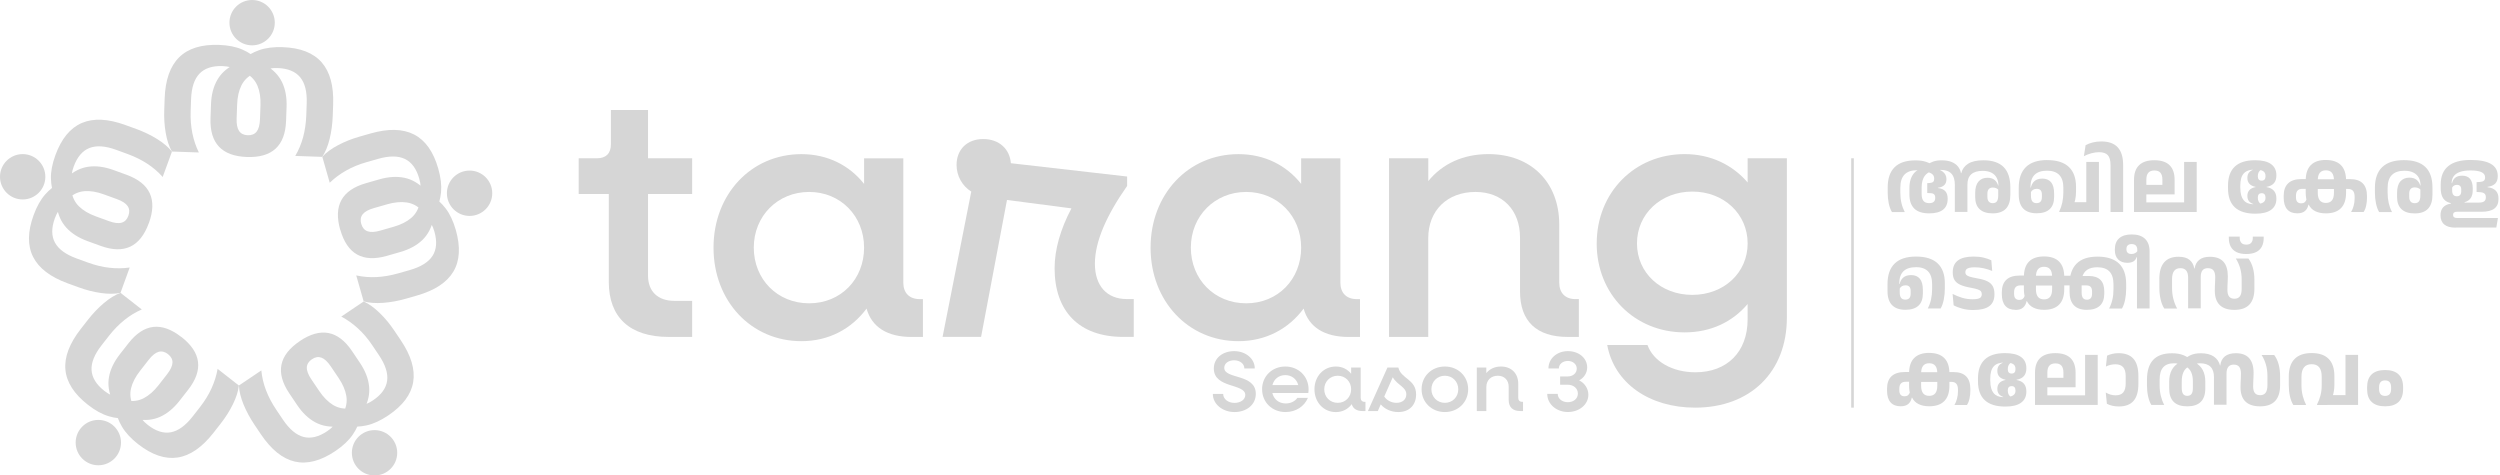 <svg width="326" height="62" viewBox="0 0 326 62" fill="none" xmlns="http://www.w3.org/2000/svg">
<g clip-path="url(#clip0_1_43063)">
<path d="M79.387 36.762V25.3H75.462V20.642H77.837C79.023 20.642 79.662 20.003 79.662 18.817V14.341H84.502V20.642H90.256V25.3H84.502V35.941C84.502 37.994 85.781 39.23 87.927 39.23H90.256V43.935H87.195C82.127 43.935 79.387 41.377 79.387 36.766V36.762Z" fill="#D6D6D6"/>
<path d="M93.043 32.29C93.043 25.35 97.929 20.1 104.505 20.1C107.93 20.1 110.759 21.561 112.677 23.982V20.65H117.792V36.859C117.792 38.184 118.567 39.006 119.939 39.006H120.35V43.939H118.889C115.692 43.939 113.685 42.66 112.999 40.242C111.034 42.889 108.066 44.489 104.505 44.489C97.929 44.489 93.043 39.238 93.043 32.298V32.29ZM112.677 32.29C112.677 28.179 109.616 25.029 105.509 25.029C101.401 25.029 98.293 28.179 98.293 32.29C98.293 36.402 101.355 39.552 105.509 39.552C109.663 39.552 112.677 36.402 112.677 32.29Z" fill="#D6D6D6"/>
<path d="M126.654 24.982C125.469 24.25 124.736 22.929 124.736 21.51C124.736 19.499 126.108 18.131 128.208 18.131C130.309 18.131 131.68 19.457 131.816 21.282L146.975 23.018V24.25C144.282 28.086 142.774 31.512 142.774 34.387C142.774 37.262 144.328 38.998 146.928 38.998H147.843V43.931H146.471C140.67 43.931 137.52 40.552 137.52 34.98C137.52 32.515 138.295 29.865 139.713 27.172L131.312 26.075L127.933 43.931H122.911L126.654 24.979V24.982Z" fill="#D6D6D6"/>
<path d="M150.036 32.29C150.036 25.35 154.923 20.1 161.498 20.1C164.924 20.1 167.753 21.561 169.671 23.982V20.65H174.786V36.859C174.786 38.184 175.561 39.006 176.933 39.006H177.343V43.939H175.882C172.686 43.939 170.678 42.66 169.992 40.242C168.028 42.889 165.06 44.489 161.498 44.489C154.923 44.489 150.036 39.238 150.036 32.298V32.29ZM169.671 32.29C169.671 28.179 166.61 25.029 162.502 25.029C158.395 25.029 155.287 28.179 155.287 32.29C155.287 36.402 158.348 39.552 162.502 39.552C166.656 39.552 169.671 36.402 169.671 32.29Z" fill="#D6D6D6"/>
<path d="M181.133 20.642H186.248V23.61C188.119 21.328 190.813 20.096 194.102 20.096C199.628 20.096 203.325 23.75 203.325 29.276V36.855C203.325 38.18 204.1 39.002 205.425 39.002H205.882V43.935H204.422C200.357 43.935 198.21 41.881 198.21 37.998V30.965C198.21 27.404 195.928 25.029 192.409 25.029C188.712 25.029 186.244 27.451 186.244 31.058V43.935H181.129V20.646L181.133 20.642Z" fill="#D6D6D6"/>
<path d="M208.212 31.74C208.212 25.118 213.145 20.096 219.674 20.096C223.099 20.096 225.928 21.51 227.893 23.793V20.642H233.008V41.42C233.008 48.499 228.257 53.157 221.042 53.157C215.059 53.157 210.494 49.96 209.58 44.985H214.83C215.605 47.132 218.074 48.546 221.084 48.546C225.196 48.546 227.889 45.899 227.889 41.652V39.645C225.924 41.974 223.096 43.342 219.67 43.342C213.141 43.342 208.208 38.366 208.208 31.744L208.212 31.74ZM227.893 31.74C227.893 27.904 224.789 24.982 220.678 24.982C216.566 24.982 213.462 27.904 213.462 31.74C213.462 35.576 216.566 38.452 220.678 38.452C224.789 38.452 227.893 35.576 227.893 31.74Z" fill="#D6D6D6"/>
<path d="M158.146 51.371H159.502C159.502 52.038 160.15 52.537 160.983 52.537C161.762 52.537 162.385 52.115 162.385 51.503C162.385 49.98 158.282 50.67 158.282 48.054C158.282 46.675 159.46 45.787 160.94 45.787C162.42 45.787 163.622 46.756 163.622 48.046H162.265C162.265 47.434 161.688 46.981 160.921 46.981C160.231 46.981 159.642 47.36 159.642 47.961C159.642 49.484 163.757 48.693 163.757 51.363C163.757 52.797 162.521 53.731 160.979 53.731C159.437 53.731 158.154 52.708 158.154 51.375L158.146 51.371Z" fill="#D6D6D6"/>
<path d="M164.575 50.763C164.575 49.073 165.877 47.794 167.601 47.794C169.326 47.794 170.639 49.073 170.639 50.774C170.639 50.898 170.628 51.108 170.604 51.243H165.912C166.102 52.065 166.768 52.611 167.659 52.611C168.314 52.611 168.884 52.32 169.171 51.886H170.55C170.093 52.987 168.981 53.731 167.636 53.731C165.877 53.731 164.579 52.452 164.579 50.763H164.575ZM165.92 50.216H169.291C169.101 49.437 168.434 48.914 167.601 48.914C166.768 48.914 166.121 49.426 165.923 50.216H165.92Z" fill="#D6D6D6"/>
<path d="M171.406 50.763C171.406 49.073 172.596 47.794 174.196 47.794C175.03 47.794 175.719 48.151 176.188 48.74V47.93H177.432V51.879C177.432 52.2 177.622 52.402 177.955 52.402H178.056V53.603H177.699C176.921 53.603 176.432 53.293 176.266 52.7C175.789 53.347 175.064 53.735 174.196 53.735C172.596 53.735 171.406 52.456 171.406 50.767V50.763ZM176.188 50.763C176.188 49.763 175.444 48.996 174.441 48.996C173.437 48.996 172.681 49.763 172.681 50.763C172.681 51.762 173.425 52.53 174.441 52.53C175.456 52.53 176.188 51.762 176.188 50.763Z" fill="#D6D6D6"/>
<path d="M180.048 52.731L179.668 53.599H178.378L180.924 47.926H182.346C182.691 49.418 184.659 49.43 184.659 51.441C184.659 52.809 183.78 53.731 182.334 53.731C181.389 53.731 180.567 53.343 180.044 52.731H180.048ZM181.617 49.193L180.505 51.708C180.827 52.197 181.439 52.53 182.106 52.53C182.861 52.53 183.384 52.096 183.384 51.418C183.384 50.461 182.183 50.205 181.617 49.193Z" fill="#D6D6D6"/>
<path d="M185.376 50.763C185.376 49.073 186.678 47.794 188.41 47.794C190.142 47.794 191.448 49.073 191.448 50.763C191.448 52.452 190.134 53.731 188.41 53.731C186.686 53.731 185.376 52.452 185.376 50.763ZM190.158 50.763C190.158 49.763 189.414 48.996 188.41 48.996C187.406 48.996 186.655 49.763 186.655 50.763C186.655 51.762 187.41 52.53 188.41 52.53C189.41 52.53 190.158 51.762 190.158 50.763Z" fill="#D6D6D6"/>
<path d="M192.572 47.926H193.816V48.651C194.273 48.097 194.928 47.794 195.73 47.794C197.075 47.794 197.978 48.686 197.978 50.03V51.875C197.978 52.196 198.168 52.398 198.489 52.398H198.602V53.599H198.245C197.257 53.599 196.734 53.099 196.734 52.154V50.441C196.734 49.573 196.176 48.996 195.319 48.996C194.42 48.996 193.82 49.585 193.82 50.464V53.599H192.576V47.926H192.572Z" fill="#D6D6D6"/>
<path d="M201.76 51.359H203.127C203.127 51.983 203.705 52.448 204.441 52.448C205.177 52.448 205.755 52.003 205.755 51.313C205.755 50.666 205.208 50.166 204.422 50.166H203.441V49.089H204.422C205.1 49.089 205.611 48.666 205.611 48.066C205.611 47.465 205.065 47.066 204.453 47.066C203.798 47.066 203.275 47.477 203.275 48.046H201.918C201.918 46.767 203.007 45.787 204.453 45.787C205.898 45.787 206.968 46.709 206.968 47.911C206.968 48.643 206.545 49.267 205.921 49.6C206.646 49.957 207.123 50.677 207.123 51.48C207.123 52.747 205.933 53.727 204.453 53.727C202.972 53.727 201.76 52.704 201.76 51.359Z" fill="#D6D6D6"/>
<path d="M241.738 20.638H241.397V53.157H241.738V20.638Z" fill="#D6D6D6"/>
<path d="M247.802 24.459V25.141C247.802 25.621 247.853 26.071 247.95 26.485C248.047 26.9 248.194 27.291 248.38 27.652H246.71C246.528 27.353 246.388 26.977 246.295 26.532C246.202 26.086 246.156 25.617 246.156 25.129V24.455C246.156 23.277 246.458 22.393 247.062 21.8C247.667 21.207 248.57 20.913 249.771 20.913C250.325 20.913 250.798 20.979 251.185 21.114C251.573 21.25 251.871 21.401 252.077 21.579L252.573 22.025C252.867 22.107 253.107 22.215 253.289 22.347C253.472 22.479 253.603 22.63 253.689 22.796C253.774 22.967 253.816 23.149 253.816 23.343V23.381C253.816 23.691 253.727 23.939 253.545 24.125C253.363 24.311 253.084 24.431 252.704 24.482V24.521C253.15 24.571 253.475 24.71 253.673 24.939C253.875 25.172 253.975 25.485 253.975 25.889V25.939C253.975 26.559 253.774 27.028 253.371 27.346C252.968 27.663 252.363 27.822 251.561 27.822C250.697 27.822 250.054 27.617 249.628 27.202C249.201 26.788 248.988 26.175 248.988 25.358V24.521C248.988 24.11 249.039 23.738 249.143 23.405C249.248 23.075 249.403 22.792 249.612 22.556C249.821 22.32 250.085 22.141 250.403 22.014L251.623 22.424C251.379 22.537 251.181 22.692 251.026 22.885C250.871 23.079 250.759 23.312 250.689 23.575C250.62 23.839 250.581 24.133 250.581 24.451V25.299C250.581 25.706 250.662 26.005 250.821 26.198C250.98 26.392 251.228 26.489 251.561 26.489C251.836 26.489 252.034 26.431 252.162 26.315C252.29 26.198 252.352 26.032 252.352 25.819V25.772C252.352 25.586 252.305 25.443 252.212 25.346C252.119 25.249 251.964 25.199 251.751 25.191L251.313 25.168V23.885L251.662 23.858C251.852 23.846 251.995 23.796 252.084 23.711C252.173 23.625 252.22 23.494 252.22 23.323V23.288C252.22 23.141 252.189 23.013 252.131 22.905C252.073 22.796 251.976 22.703 251.848 22.622C251.72 22.544 251.557 22.479 251.36 22.432C251.305 22.42 251.232 22.401 251.135 22.374C251.038 22.347 250.957 22.327 250.887 22.316C250.744 22.277 250.6 22.25 250.461 22.227C250.317 22.207 250.162 22.196 249.992 22.196C249.263 22.196 248.717 22.382 248.353 22.758C247.988 23.133 247.806 23.699 247.806 24.451L247.802 24.459ZM255.715 22.575L255.75 24.726H254.913V24.118C254.913 23.455 254.762 22.959 254.456 22.637C254.154 22.316 253.696 22.153 253.088 22.153C252.906 22.153 252.728 22.161 252.557 22.18C252.387 22.2 252.232 22.234 252.092 22.281L251.333 21.475C251.511 21.316 251.763 21.184 252.077 21.072C252.394 20.959 252.762 20.905 253.181 20.905C253.692 20.905 254.123 20.975 254.471 21.114C254.824 21.254 255.099 21.448 255.304 21.696C255.51 21.944 255.645 22.234 255.711 22.575H255.715ZM254.909 27.628V24.276L256.552 24.052V27.632H254.909V27.628ZM258.641 20.901C259.811 20.901 260.687 21.196 261.272 21.781C261.853 22.37 262.148 23.253 262.148 24.435V25.42C262.148 26.21 261.954 26.811 261.57 27.214C261.187 27.617 260.609 27.822 259.846 27.822C259.083 27.822 258.532 27.64 258.145 27.28C257.757 26.919 257.564 26.384 257.564 25.683V25.172C257.564 24.513 257.707 24.013 257.99 23.68C258.277 23.346 258.668 23.18 259.172 23.18C259.563 23.18 259.873 23.277 260.109 23.474C260.342 23.672 260.501 23.947 260.586 24.3V24.738C260.505 24.652 260.4 24.583 260.28 24.532C260.16 24.482 260.016 24.455 259.861 24.455C259.629 24.455 259.455 24.524 259.334 24.66C259.214 24.796 259.156 25.001 259.156 25.272V25.679C259.156 25.943 259.218 26.144 259.334 26.284C259.455 26.423 259.629 26.493 259.858 26.493C260.102 26.493 260.28 26.412 260.396 26.253C260.509 26.094 260.567 25.842 260.567 25.497V24.587L260.493 24.191H260.594C260.594 23.8 260.516 23.463 260.365 23.18C260.214 22.893 259.985 22.672 259.683 22.517C259.381 22.358 258.997 22.281 258.54 22.281C257.881 22.281 257.385 22.428 257.052 22.727C256.719 23.021 256.552 23.471 256.552 24.067V24.68L255.541 24.532L255.479 22.575H255.754C255.878 22.052 256.176 21.645 256.649 21.347C257.122 21.049 257.784 20.901 258.641 20.901Z" fill="#D6D6D6"/>
<path d="M266.968 20.878C268.208 20.878 269.146 21.173 269.774 21.766C270.402 22.359 270.715 23.23 270.715 24.378V24.939C270.715 25.331 270.68 25.691 270.611 26.028C270.541 26.365 270.444 26.668 270.324 26.943C270.204 27.218 270.064 27.45 269.906 27.644H268.526V27.567C268.696 27.222 268.832 26.838 268.921 26.42C269.01 26.001 269.061 25.559 269.061 25.094V24.486C269.061 23.738 268.882 23.18 268.526 22.812C268.169 22.444 267.639 22.258 266.929 22.258C266.22 22.258 265.678 22.436 265.318 22.789C264.957 23.141 264.775 23.684 264.775 24.412V24.451H264.876L264.837 24.928V25.509C264.837 25.862 264.899 26.113 265.019 26.265C265.139 26.416 265.325 26.489 265.569 26.489C265.798 26.489 265.972 26.424 266.089 26.292C266.205 26.16 266.263 25.959 266.263 25.691V25.369C266.263 25.122 266.209 24.936 266.096 24.811C265.984 24.688 265.821 24.622 265.596 24.622C265.414 24.622 265.256 24.66 265.124 24.738C264.992 24.815 264.891 24.928 264.821 25.071L264.794 24.602C264.868 24.172 265.035 23.843 265.286 23.622C265.538 23.401 265.887 23.289 266.325 23.289C266.817 23.289 267.193 23.448 267.46 23.765C267.724 24.083 267.856 24.579 267.856 25.245V25.683C267.856 26.381 267.666 26.912 267.282 27.272C266.899 27.633 266.333 27.811 265.577 27.811C264.821 27.811 264.225 27.605 263.833 27.198C263.438 26.792 263.244 26.183 263.244 25.377V24.467C263.244 23.293 263.554 22.401 264.174 21.789C264.794 21.177 265.728 20.871 266.972 20.871L266.968 20.878ZM269.956 26.365H273.486V27.648H268.53L269.96 26.365H269.956ZM272.052 21.115H273.699V27.648H272.052V21.115Z" fill="#D6D6D6"/>
<path d="M276.857 27.648H275.214V21.537C275.214 20.925 275.094 20.491 274.858 20.231C274.621 19.972 274.238 19.844 273.707 19.844C273.408 19.844 273.083 19.89 272.73 19.983C272.378 20.076 272.048 20.204 271.738 20.367L271.963 18.933C272.242 18.778 272.552 18.658 272.901 18.573C273.25 18.487 273.618 18.445 274.013 18.445C274.97 18.445 275.683 18.701 276.152 19.212C276.621 19.724 276.857 20.491 276.857 21.518V27.652V27.648Z" fill="#D6D6D6"/>
<path d="M278.275 27.648V23.451C278.275 22.602 278.496 21.967 278.942 21.537C279.388 21.107 280.046 20.894 280.926 20.894C281.806 20.894 282.464 21.107 282.906 21.537C283.348 21.963 283.569 22.602 283.569 23.451V25.346H279.884V26.392H284.809V21.114H286.452V27.648H278.275ZM281.976 24.11V23.424C281.976 23.021 281.891 22.723 281.72 22.525C281.55 22.327 281.286 22.23 280.934 22.23C280.581 22.23 280.318 22.327 280.143 22.525C279.969 22.723 279.884 23.021 279.884 23.424V24.11H281.976Z" fill="#D6D6D6"/>
<path d="M292.14 24.536C292.14 24.885 292.175 25.187 292.248 25.447C292.318 25.706 292.427 25.923 292.566 26.098C292.706 26.272 292.884 26.404 293.093 26.493C293.302 26.582 293.546 26.629 293.822 26.632C294.046 26.632 294.248 26.625 294.422 26.605C294.6 26.586 294.748 26.555 294.876 26.512C295.003 26.47 295.104 26.415 295.186 26.35C295.267 26.284 295.325 26.206 295.364 26.117C295.403 26.028 295.422 25.923 295.422 25.803V25.753C295.422 25.575 295.379 25.435 295.298 25.338C295.217 25.241 295.089 25.191 294.914 25.191C294.755 25.191 294.635 25.237 294.55 25.33C294.465 25.423 294.422 25.559 294.422 25.737V25.799C294.422 25.978 294.453 26.136 294.519 26.268C294.585 26.4 294.686 26.512 294.825 26.613L293.802 26.749L293.825 26.601C293.546 26.501 293.353 26.365 293.233 26.191C293.116 26.016 293.058 25.811 293.058 25.567V25.532C293.058 25.237 293.143 24.989 293.318 24.796C293.488 24.602 293.76 24.466 294.124 24.397V24.296L295.558 24.397C295.999 24.474 296.325 24.641 296.53 24.889C296.736 25.137 296.84 25.462 296.84 25.865V25.923C296.84 26.547 296.612 27.024 296.15 27.361C295.689 27.698 295.007 27.865 294.101 27.865C292.915 27.865 292.024 27.59 291.427 27.039C290.83 26.489 290.532 25.66 290.532 24.555V24.218C290.532 23.118 290.822 22.289 291.411 21.731C291.996 21.173 292.88 20.894 294.066 20.894C294.984 20.894 295.678 21.06 296.143 21.397C296.608 21.734 296.84 22.215 296.84 22.847V22.909C296.84 23.308 296.736 23.629 296.53 23.877C296.325 24.125 295.999 24.288 295.558 24.366V24.439L294.124 24.366C293.76 24.292 293.492 24.156 293.318 23.959C293.143 23.765 293.058 23.517 293.058 23.222V23.188C293.058 22.928 293.116 22.715 293.236 22.544C293.357 22.374 293.535 22.242 293.771 22.149L293.756 22.002L294.821 22.137C294.686 22.234 294.585 22.351 294.519 22.482C294.453 22.614 294.422 22.769 294.422 22.943V23.005C294.422 23.184 294.465 23.323 294.55 23.416C294.635 23.509 294.755 23.556 294.914 23.556C295.089 23.556 295.213 23.505 295.298 23.408C295.383 23.312 295.422 23.168 295.422 22.99V22.932C295.422 22.641 295.313 22.432 295.096 22.304C294.879 22.176 294.531 22.11 294.054 22.11C293.713 22.11 293.419 22.153 293.174 22.238C292.93 22.323 292.733 22.451 292.578 22.626C292.423 22.8 292.31 23.021 292.241 23.284C292.171 23.548 292.132 23.862 292.132 24.226V24.548L292.14 24.536Z" fill="#D6D6D6"/>
<path d="M307.043 25.668C307.043 25.311 306.974 25.052 306.83 24.885C306.687 24.718 306.474 24.637 306.183 24.637H305.311L304.916 24.649H301.545L301.2 24.625H300.231C299.952 24.625 299.743 24.699 299.603 24.846C299.464 24.994 299.394 25.226 299.394 25.548V25.718C299.394 25.993 299.452 26.195 299.568 26.323C299.685 26.451 299.855 26.516 300.076 26.516C300.262 26.516 300.413 26.47 300.526 26.377C300.638 26.284 300.715 26.16 300.766 26.001L301.099 26.675L301.022 26.687C300.956 27.028 300.805 27.303 300.576 27.508C300.343 27.714 300.006 27.818 299.561 27.818C298.987 27.818 298.549 27.644 298.247 27.299C297.945 26.954 297.794 26.447 297.794 25.78V25.532C297.794 24.811 297.987 24.269 298.379 23.901C298.77 23.533 299.351 23.351 300.123 23.351H301.134L301.607 23.374H304.869L305.517 23.358H306.462C307.187 23.358 307.733 23.54 308.101 23.909C308.469 24.277 308.655 24.823 308.655 25.559V25.792C308.655 26.144 308.62 26.485 308.547 26.815C308.477 27.144 308.365 27.423 308.214 27.648H306.582C306.722 27.415 306.834 27.148 306.915 26.842C307.001 26.536 307.043 26.206 307.043 25.854V25.668ZM303.292 20.863C304.16 20.863 304.815 21.087 305.261 21.537C305.706 21.986 305.927 22.657 305.927 23.544V25.137C305.927 26.024 305.706 26.691 305.261 27.144C304.815 27.598 304.16 27.822 303.292 27.822C302.746 27.822 302.281 27.725 301.901 27.535C301.521 27.346 301.239 27.059 301.053 26.679L300.874 26.408C300.808 26.237 300.754 26.044 300.719 25.827C300.684 25.61 300.665 25.381 300.665 25.133V23.54C300.665 22.653 300.886 21.983 301.328 21.533C301.769 21.084 302.424 20.859 303.292 20.859V20.863ZM303.292 26.462C303.994 26.462 304.346 26.024 304.346 25.145V23.517C304.346 23.075 304.257 22.746 304.083 22.533C303.908 22.32 303.645 22.211 303.292 22.211C302.591 22.211 302.238 22.645 302.238 23.517V25.145C302.238 26.024 302.591 26.462 303.292 26.462Z" fill="#D6D6D6"/>
<path d="M313.538 22.266C312.809 22.266 312.263 22.452 311.895 22.824C311.527 23.196 311.345 23.761 311.345 24.517V25.141C311.345 25.621 311.395 26.071 311.492 26.489C311.589 26.908 311.732 27.295 311.918 27.652H310.24C310.062 27.354 309.922 26.978 309.829 26.528C309.736 26.079 309.69 25.614 309.69 25.125V24.478C309.69 23.296 310.008 22.401 310.639 21.793C311.275 21.185 312.216 20.882 313.468 20.882C314.72 20.882 315.642 21.177 316.262 21.77C316.882 22.359 317.192 23.25 317.192 24.436V25.42C317.192 26.214 316.998 26.815 316.611 27.222C316.223 27.629 315.646 27.83 314.879 27.83C314.111 27.83 313.553 27.648 313.162 27.284C312.771 26.92 312.577 26.389 312.577 25.687V25.153C312.577 24.49 312.72 23.99 313.003 23.661C313.29 23.331 313.685 23.165 314.189 23.165C314.588 23.165 314.906 23.265 315.142 23.463C315.382 23.661 315.541 23.936 315.623 24.285L315.634 24.722C315.541 24.633 315.433 24.564 315.309 24.513C315.185 24.463 315.041 24.436 314.882 24.436C314.646 24.436 314.468 24.505 314.344 24.641C314.22 24.777 314.162 24.982 314.162 25.257V25.672C314.162 25.939 314.224 26.141 314.344 26.284C314.464 26.427 314.646 26.497 314.882 26.497C315.134 26.497 315.316 26.416 315.437 26.257C315.553 26.098 315.615 25.842 315.615 25.494V24.595L315.541 24.18H315.638C315.638 23.792 315.561 23.455 315.406 23.169C315.251 22.882 315.018 22.661 314.704 22.502C314.39 22.343 313.999 22.266 313.53 22.266H313.538Z" fill="#D6D6D6"/>
<path d="M320.211 29.686C319.556 29.686 319.064 29.55 318.734 29.275C318.405 29 318.242 28.597 318.242 28.059C318.242 27.632 318.355 27.291 318.579 27.036C318.804 26.784 319.145 26.621 319.598 26.547V26.389L320.195 26.416H320.435L323.237 26.419C323.551 26.419 323.783 26.365 323.931 26.257C324.078 26.148 324.152 25.985 324.152 25.768V25.71C324.152 25.493 324.09 25.334 323.966 25.234C323.842 25.133 323.648 25.075 323.384 25.059L322.946 25.032V23.753L323.38 23.726C323.613 23.711 323.783 23.66 323.892 23.567C324 23.478 324.055 23.339 324.055 23.157V23.118C324.055 22.82 323.9 22.595 323.586 22.448C323.276 22.3 322.795 22.227 322.152 22.227C321.59 22.227 321.125 22.293 320.761 22.424C320.397 22.556 320.129 22.746 319.955 22.99C319.781 23.234 319.695 23.533 319.695 23.881L319.784 23.885L319.761 24.238V24.862C319.761 25.102 319.812 25.284 319.912 25.408C320.013 25.532 320.168 25.594 320.373 25.594C320.559 25.594 320.703 25.54 320.8 25.431C320.897 25.323 320.943 25.168 320.943 24.962V24.691C320.943 24.501 320.897 24.354 320.804 24.257C320.711 24.157 320.571 24.106 320.389 24.106C320.238 24.106 320.11 24.137 320.001 24.203C319.893 24.269 319.808 24.358 319.75 24.474L319.726 23.99C319.788 23.641 319.924 23.374 320.145 23.188C320.362 23.002 320.668 22.909 321.063 22.909C321.524 22.909 321.869 23.048 322.098 23.323C322.326 23.602 322.443 24.009 322.443 24.552V24.835C322.443 25.222 322.361 25.548 322.195 25.811C322.028 26.075 321.757 26.261 321.373 26.369V26.47C321.338 26.47 321.269 26.482 321.164 26.493C321.059 26.505 320.939 26.516 320.807 26.528C320.676 26.54 320.552 26.547 320.439 26.555C320.327 26.563 320.249 26.567 320.207 26.571C320.094 26.571 319.986 26.563 319.885 26.544C319.784 26.528 319.691 26.509 319.602 26.489C319.304 26.427 319.052 26.311 318.858 26.152C318.661 25.989 318.513 25.776 318.417 25.509C318.32 25.241 318.269 24.916 318.269 24.532V24.044C318.269 22.998 318.595 22.203 319.25 21.665C319.905 21.126 320.873 20.859 322.16 20.859C323.342 20.859 324.229 21.029 324.818 21.374C325.407 21.719 325.705 22.235 325.705 22.924V23.009C325.705 23.401 325.597 23.707 325.384 23.932C325.167 24.157 324.83 24.3 324.369 24.366V24.412C324.861 24.47 325.221 24.625 325.454 24.869C325.686 25.114 325.802 25.451 325.802 25.877V25.962C325.802 26.509 325.624 26.923 325.264 27.198C324.903 27.474 324.345 27.613 323.594 27.613H320.385C320.048 27.613 319.877 27.749 319.877 28.02C319.877 28.291 320.048 28.427 320.385 28.427H325.729L325.519 29.674H320.215L320.211 29.686Z" fill="#D6D6D6"/>
<path d="M249.817 34.844C249.104 34.844 248.566 35.022 248.205 35.375C247.845 35.731 247.663 36.27 247.663 36.998V37.037H247.771C247.771 37.037 247.771 37.087 247.76 37.161C247.748 37.235 247.744 37.312 247.736 37.39C247.729 37.467 247.725 37.51 247.725 37.517V38.106C247.725 38.455 247.787 38.703 247.907 38.85C248.027 38.998 248.213 39.071 248.457 39.071C248.686 39.071 248.86 39.005 248.976 38.878C249.093 38.75 249.151 38.548 249.151 38.277V37.94C249.151 37.696 249.096 37.514 248.984 37.39C248.872 37.266 248.709 37.204 248.484 37.204C248.302 37.204 248.143 37.242 248.011 37.32C247.88 37.397 247.779 37.51 247.709 37.653L247.682 37.184C247.756 36.754 247.922 36.425 248.174 36.204C248.426 35.983 248.775 35.871 249.213 35.871C249.705 35.871 250.081 36.029 250.348 36.347C250.612 36.665 250.743 37.157 250.743 37.824V38.273C250.743 38.971 250.553 39.498 250.17 39.858C249.786 40.215 249.22 40.397 248.465 40.397C247.709 40.397 247.112 40.191 246.721 39.784C246.326 39.377 246.132 38.773 246.132 37.971V37.033C246.132 35.863 246.442 34.975 247.062 34.367C247.682 33.759 248.616 33.456 249.86 33.456C251.104 33.456 252.038 33.751 252.665 34.34C253.293 34.929 253.607 35.797 253.607 36.94V37.603C253.607 38.118 253.56 38.606 253.467 39.068C253.374 39.532 253.239 39.916 253.061 40.222H251.383C251.573 39.862 251.716 39.471 251.809 39.044C251.902 38.622 251.948 38.165 251.948 37.676V37.045C251.948 36.301 251.77 35.747 251.414 35.382C251.057 35.018 250.526 34.832 249.817 34.832V34.844Z" fill="#D6D6D6"/>
<path d="M257.343 40.428C256.808 40.428 256.324 40.37 255.886 40.249C255.448 40.133 255.068 39.986 254.754 39.808L254.619 38.327C255.022 38.533 255.44 38.703 255.866 38.831C256.293 38.959 256.746 39.025 257.227 39.025C257.525 39.025 257.765 39.002 257.94 38.955C258.114 38.909 258.242 38.835 258.315 38.738C258.389 38.641 258.424 38.521 258.424 38.378V38.351C258.424 38.211 258.389 38.095 258.319 37.998C258.25 37.901 258.114 37.82 257.916 37.746C257.715 37.672 257.42 37.599 257.029 37.529C256.444 37.428 255.975 37.297 255.626 37.138C255.277 36.979 255.026 36.77 254.871 36.518C254.716 36.262 254.638 35.937 254.638 35.537V35.502C254.638 34.817 254.863 34.305 255.312 33.964C255.762 33.623 256.448 33.456 257.37 33.456C257.847 33.456 258.281 33.503 258.668 33.596C259.059 33.689 259.393 33.805 259.668 33.945L259.784 35.336C259.431 35.185 259.059 35.069 258.672 34.983C258.284 34.898 257.897 34.855 257.517 34.855C257.207 34.855 256.959 34.879 256.781 34.929C256.603 34.979 256.471 35.049 256.397 35.142C256.324 35.235 256.281 35.351 256.281 35.491V35.506C256.281 35.634 256.32 35.743 256.401 35.836C256.483 35.929 256.634 36.01 256.858 36.08C257.083 36.15 257.413 36.223 257.843 36.301C258.389 36.39 258.827 36.518 259.152 36.681C259.478 36.843 259.71 37.056 259.858 37.324C260.001 37.587 260.075 37.924 260.075 38.327V38.393C260.075 39.079 259.85 39.591 259.4 39.924C258.951 40.257 258.261 40.424 257.335 40.424L257.343 40.428Z" fill="#D6D6D6"/>
<path d="M262.806 40.4C262.233 40.4 261.795 40.226 261.493 39.881C261.19 39.536 261.039 39.029 261.039 38.362V38.114C261.039 37.393 261.233 36.851 261.624 36.483C262.016 36.115 262.597 35.932 263.368 35.932H264.38L264.852 35.956H268.762L270.428 35.952L271.064 35.991H272.405C273.06 35.991 273.556 36.157 273.893 36.49C274.23 36.824 274.396 37.324 274.396 37.994V38.304C274.396 38.99 274.203 39.513 273.819 39.87C273.435 40.226 272.87 40.404 272.122 40.404C271.374 40.404 270.808 40.203 270.432 39.804C270.056 39.404 269.87 38.816 269.87 38.041V37.08C269.87 35.894 270.173 34.995 270.781 34.383C271.389 33.77 272.3 33.464 273.521 33.464C274.741 33.464 275.691 33.763 276.315 34.363C276.938 34.96 277.252 35.847 277.252 37.021V37.645C277.252 38.149 277.206 38.63 277.113 39.087C277.02 39.544 276.88 39.928 276.702 40.234H275.024C275.214 39.877 275.357 39.49 275.454 39.071C275.551 38.653 275.598 38.203 275.598 37.719V37.083C275.598 36.328 275.423 35.77 275.071 35.402C274.718 35.033 274.191 34.851 273.482 34.851C272.947 34.851 272.517 34.956 272.192 35.169C271.862 35.382 271.637 35.704 271.517 36.134C271.494 36.235 271.479 36.347 271.463 36.475C271.451 36.599 271.444 36.762 271.444 36.956V38.122C271.444 38.459 271.502 38.703 271.614 38.854C271.727 39.005 271.905 39.083 272.145 39.083C272.358 39.083 272.521 39.017 272.633 38.881C272.746 38.75 272.804 38.556 272.804 38.3V38.013C272.804 37.75 272.746 37.552 272.633 37.42C272.521 37.289 272.339 37.219 272.083 37.219H268.553L268.158 37.234H264.786C264.786 37.234 264.752 37.234 264.697 37.231C264.639 37.231 264.585 37.223 264.531 37.219C264.476 37.219 264.445 37.215 264.442 37.215H263.473C263.194 37.215 262.985 37.289 262.845 37.436C262.706 37.583 262.636 37.816 262.636 38.141V38.312C262.636 38.587 262.694 38.788 262.81 38.916C262.926 39.044 263.097 39.11 263.318 39.11C263.504 39.11 263.655 39.063 263.767 38.971C263.88 38.877 263.957 38.754 264.008 38.595L264.341 39.265L264.263 39.277C264.197 39.618 264.046 39.893 263.818 40.102C263.585 40.311 263.248 40.416 262.802 40.416L262.806 40.4ZM266.542 40.4C265.995 40.4 265.53 40.303 265.151 40.114C264.771 39.924 264.488 39.637 264.302 39.257L264.124 38.986C264.058 38.808 264.004 38.614 263.969 38.405C263.934 38.196 263.915 37.963 263.915 37.715V36.122C263.915 35.235 264.135 34.565 264.577 34.115C265.019 33.666 265.674 33.441 266.542 33.441C267.41 33.441 268.065 33.666 268.51 34.115C268.956 34.565 269.177 35.235 269.177 36.122V37.715C269.177 38.602 268.956 39.269 268.51 39.722C268.065 40.176 267.41 40.4 266.542 40.4ZM266.542 39.04C267.243 39.04 267.596 38.602 267.596 37.723V36.095C267.596 35.654 267.507 35.324 267.332 35.111C267.158 34.898 266.894 34.789 266.542 34.789C265.84 34.789 265.488 35.223 265.488 36.095V37.723C265.488 38.602 265.84 39.04 266.542 39.04Z" fill="#D6D6D6"/>
<path d="M275.776 32.608V32.523C275.776 31.883 275.966 31.399 276.342 31.07C276.718 30.736 277.264 30.57 277.981 30.57C278.737 30.57 279.31 30.76 279.709 31.139C280.108 31.519 280.306 32.069 280.306 32.786V40.226H278.663V33.135L278.702 32.961V32.589C278.702 32.337 278.64 32.147 278.516 32.019C278.392 31.891 278.21 31.825 277.969 31.825C277.749 31.825 277.578 31.88 277.462 31.988C277.346 32.097 277.287 32.255 277.287 32.461V32.519C277.287 32.717 277.346 32.868 277.458 32.968C277.57 33.069 277.733 33.12 277.942 33.12C278.121 33.12 278.283 33.085 278.419 33.011C278.558 32.938 278.667 32.837 278.744 32.709L278.779 33.534H278.617C278.547 33.771 278.407 33.953 278.21 34.081C278.008 34.208 277.741 34.27 277.404 34.27C276.9 34.27 276.505 34.127 276.214 33.836C275.923 33.546 275.776 33.135 275.776 32.604V32.608Z" fill="#D6D6D6"/>
<path d="M281.577 36.406C281.577 35.425 281.786 34.693 282.208 34.209C282.627 33.724 283.255 33.48 284.088 33.48C284.719 33.48 285.196 33.62 285.525 33.895C285.855 34.17 286.056 34.546 286.138 35.022V37.266L285.332 37.239V36.204C285.332 35.379 284.994 34.968 284.32 34.968C283.596 34.968 283.235 35.449 283.235 36.41V37.533C283.235 38.06 283.293 38.548 283.413 39.002C283.534 39.455 283.696 39.866 283.898 40.23H282.22C282.011 39.909 281.852 39.51 281.743 39.037C281.635 38.564 281.581 38.06 281.581 37.522V36.406H281.577ZM285.332 36.603H286.975V40.203H285.332V36.603ZM287.92 34.968C287.595 34.968 287.354 35.065 287.203 35.255C287.052 35.445 286.975 35.735 286.975 36.123V37.239L285.704 37.13L285.738 35.026H286.176C286.242 34.55 286.44 34.174 286.765 33.898C287.091 33.623 287.556 33.484 288.168 33.484C288.955 33.484 289.544 33.697 289.927 34.119C290.315 34.542 290.509 35.181 290.509 36.038C290.509 36.243 290.505 36.441 290.493 36.63C290.481 36.82 290.474 37.01 290.466 37.2C290.458 37.39 290.454 37.587 290.454 37.793C290.454 38.192 290.528 38.483 290.679 38.672C290.83 38.862 291.063 38.955 291.377 38.955C291.69 38.955 291.931 38.847 292.086 38.634C292.241 38.417 292.314 38.084 292.314 37.63V36.452C292.314 35.917 292.248 35.417 292.113 34.96C291.977 34.499 291.791 34.084 291.551 33.712H293.19C293.454 34.053 293.647 34.464 293.779 34.941C293.911 35.417 293.973 35.933 293.973 36.487V37.642C293.973 39.486 293.105 40.408 291.373 40.408C290.52 40.408 289.881 40.199 289.455 39.781C289.028 39.362 288.811 38.738 288.811 37.905C288.811 37.7 288.811 37.498 288.823 37.309C288.831 37.119 288.838 36.925 288.85 36.739C288.858 36.549 288.866 36.351 288.866 36.146C288.866 35.751 288.788 35.456 288.637 35.263C288.486 35.069 288.246 34.972 287.92 34.972V34.968Z" fill="#D6D6D6"/>
<path d="M292.911 31.899C293.213 31.899 293.427 31.817 293.562 31.659C293.698 31.5 293.764 31.287 293.764 31.027V30.849H295.186V31.058C295.186 31.48 295.104 31.848 294.942 32.158C294.779 32.468 294.527 32.705 294.194 32.871C293.861 33.038 293.43 33.123 292.907 33.123C292.384 33.123 291.97 33.038 291.632 32.871C291.295 32.705 291.047 32.465 290.885 32.158C290.722 31.848 290.64 31.484 290.64 31.058V30.849H292.059V31.027C292.059 31.283 292.128 31.492 292.264 31.655C292.4 31.817 292.617 31.899 292.915 31.899H292.911Z" fill="#D6D6D6"/>
<path d="M255.32 50.825C255.32 50.468 255.25 50.208 255.107 50.042C254.963 49.875 254.75 49.794 254.46 49.794H253.588L253.193 49.805H249.821L249.476 49.782H248.508C248.229 49.782 248.019 49.856 247.88 50.003C247.74 50.15 247.671 50.383 247.671 50.708V50.879C247.671 51.154 247.729 51.355 247.845 51.483C247.961 51.611 248.132 51.677 248.353 51.677C248.539 51.677 248.69 51.63 248.802 51.538C248.915 51.444 248.992 51.321 249.042 51.162L249.376 51.836L249.298 51.847C249.232 52.188 249.081 52.464 248.853 52.669C248.62 52.874 248.283 52.979 247.837 52.979C247.264 52.979 246.826 52.805 246.524 52.46C246.221 52.115 246.07 51.607 246.07 50.941V50.693C246.07 49.972 246.264 49.429 246.655 49.061C247.047 48.693 247.628 48.511 248.399 48.511H249.411L249.883 48.534H253.146L253.793 48.519H254.739C255.463 48.519 256.01 48.701 256.378 49.069C256.746 49.433 256.932 49.987 256.932 50.72V50.952C256.932 51.305 256.897 51.646 256.823 51.975C256.754 52.305 256.641 52.584 256.49 52.809H254.859C254.998 52.576 255.111 52.309 255.192 52.002C255.277 51.696 255.32 51.367 255.32 51.014V50.828V50.825ZM251.569 46.02C252.437 46.02 253.092 46.244 253.537 46.694C253.983 47.143 254.204 47.814 254.204 48.701V50.294C254.204 51.181 253.983 51.847 253.537 52.301C253.092 52.754 252.437 52.979 251.569 52.979C251.023 52.979 250.558 52.882 250.178 52.692C249.798 52.502 249.515 52.216 249.329 51.836L249.151 51.565C249.085 51.39 249.031 51.2 248.996 50.983C248.961 50.766 248.942 50.538 248.942 50.29V48.697C248.942 47.81 249.163 47.139 249.604 46.69C250.046 46.24 250.701 46.016 251.569 46.016V46.02ZM251.569 51.619C252.27 51.619 252.623 51.181 252.623 50.301V48.674C252.623 48.232 252.534 47.903 252.359 47.69C252.185 47.477 251.922 47.368 251.569 47.368C250.868 47.368 250.515 47.802 250.515 48.674V50.301C250.515 51.181 250.868 51.619 251.569 51.619Z" fill="#D6D6D6"/>
<path d="M259.536 49.693C259.536 50.041 259.571 50.344 259.644 50.603C259.714 50.863 259.823 51.08 259.962 51.254C260.102 51.429 260.28 51.56 260.489 51.65C260.698 51.739 260.942 51.785 261.218 51.789C261.442 51.789 261.644 51.781 261.818 51.762C261.996 51.743 262.144 51.712 262.272 51.669C262.399 51.626 262.5 51.572 262.582 51.506C262.663 51.44 262.721 51.363 262.76 51.274C262.799 51.185 262.818 51.08 262.818 50.96V50.91C262.818 50.731 262.775 50.592 262.694 50.495C262.613 50.398 262.485 50.348 262.31 50.348C262.151 50.348 262.031 50.394 261.946 50.487C261.861 50.58 261.818 50.716 261.818 50.89V50.952C261.818 51.13 261.849 51.289 261.915 51.421C261.981 51.553 262.082 51.665 262.221 51.766L261.198 51.901L261.221 51.754C260.942 51.654 260.749 51.518 260.629 51.343C260.512 51.169 260.454 50.964 260.454 50.72V50.685C260.454 50.39 260.539 50.142 260.714 49.949C260.884 49.755 261.156 49.619 261.52 49.549V49.449L262.954 49.549C263.395 49.627 263.721 49.794 263.926 50.041C264.132 50.289 264.236 50.615 264.236 51.018V51.076C264.236 51.7 264.008 52.177 263.546 52.514C263.085 52.851 262.403 53.017 261.497 53.017C260.311 53.017 259.42 52.742 258.823 52.192C258.226 51.642 257.928 50.813 257.928 49.708V49.371C257.928 48.271 258.218 47.441 258.807 46.883C259.392 46.325 260.276 46.046 261.462 46.046C262.38 46.046 263.074 46.213 263.539 46.55C264.004 46.887 264.236 47.368 264.236 47.999V48.061C264.236 48.461 264.132 48.782 263.926 49.03C263.721 49.278 263.395 49.441 262.954 49.518V49.592L261.52 49.518C261.156 49.445 260.888 49.309 260.714 49.115C260.539 48.922 260.454 48.674 260.454 48.379V48.344C260.454 48.085 260.512 47.871 260.632 47.701C260.753 47.531 260.931 47.399 261.167 47.306L261.152 47.158L262.217 47.294C262.082 47.391 261.981 47.507 261.915 47.639C261.849 47.771 261.818 47.926 261.818 48.1V48.162C261.818 48.34 261.861 48.48 261.946 48.573C262.031 48.666 262.151 48.712 262.31 48.712C262.485 48.712 262.609 48.662 262.694 48.565C262.779 48.468 262.818 48.325 262.818 48.147V48.089C262.818 47.798 262.709 47.593 262.492 47.461C262.275 47.329 261.927 47.267 261.45 47.267C261.109 47.267 260.815 47.31 260.57 47.395C260.326 47.48 260.129 47.608 259.974 47.782C259.819 47.957 259.706 48.178 259.637 48.441C259.567 48.705 259.528 49.019 259.528 49.383V49.704L259.536 49.693Z" fill="#D6D6D6"/>
<path d="M265.364 52.804V48.608C265.364 47.759 265.585 47.124 266.031 46.694C266.476 46.267 267.135 46.05 268.015 46.05C268.894 46.05 269.553 46.263 269.995 46.694C270.436 47.12 270.657 47.759 270.657 48.608V50.503H266.972V51.549H271.897V46.271H273.54V52.804H265.364ZM269.069 49.267V48.581C269.069 48.178 268.983 47.879 268.813 47.682C268.642 47.484 268.379 47.387 268.026 47.387C267.674 47.387 267.41 47.484 267.236 47.682C267.061 47.879 266.976 48.178 266.976 48.581V49.267H269.069Z" fill="#D6D6D6"/>
<path d="M275.9 51.549C276.33 51.549 276.656 51.425 276.869 51.173C277.082 50.921 277.19 50.534 277.19 50.007V49.057C277.19 48.526 277.082 48.139 276.861 47.883C276.64 47.631 276.303 47.503 275.846 47.503C275.621 47.503 275.404 47.531 275.195 47.581C274.986 47.631 274.792 47.705 274.61 47.798L274.761 46.376C274.962 46.283 275.191 46.205 275.439 46.143C275.687 46.085 275.958 46.054 276.245 46.054C277.125 46.054 277.776 46.298 278.202 46.783C278.628 47.267 278.845 48.011 278.845 49.015V50.061C278.845 51.053 278.636 51.789 278.217 52.274C277.799 52.758 277.159 53.002 276.295 53.002C275.978 53.002 275.691 52.971 275.435 52.909C275.179 52.847 274.947 52.762 274.738 52.653L274.59 51.181C274.769 51.293 274.974 51.382 275.195 51.452C275.42 51.518 275.652 51.553 275.896 51.553L275.9 51.549Z" fill="#D6D6D6"/>
<path d="M286.963 46.062C287.688 46.062 288.257 46.205 288.676 46.488C289.09 46.771 289.366 47.163 289.493 47.662L289.583 49.755L288.703 49.832V49.189C288.703 48.577 288.552 48.123 288.246 47.821C287.943 47.523 287.486 47.372 286.886 47.372C286.703 47.372 286.533 47.391 286.382 47.426C286.231 47.461 286.087 47.511 285.952 47.573C285.944 47.573 285.901 47.593 285.824 47.624C285.746 47.655 285.665 47.686 285.587 47.713C285.51 47.744 285.467 47.759 285.46 47.763C285.119 47.941 284.874 48.193 284.723 48.526C284.572 48.86 284.499 49.259 284.499 49.728V50.596C284.499 50.948 284.557 51.208 284.677 51.371C284.797 51.537 284.979 51.619 285.223 51.619C285.467 51.619 285.653 51.537 285.773 51.371C285.894 51.204 285.952 50.948 285.952 50.596V49.728C285.952 49.259 285.878 48.86 285.727 48.526C285.576 48.193 285.328 47.941 284.983 47.763C284.975 47.763 284.929 47.744 284.843 47.713C284.758 47.682 284.673 47.651 284.592 47.624C284.51 47.596 284.46 47.577 284.448 47.573C284.313 47.511 284.169 47.461 284.01 47.426C283.851 47.391 283.685 47.372 283.495 47.372C282.859 47.372 282.391 47.546 282.081 47.895C281.771 48.244 281.616 48.778 281.616 49.503V50.247C281.616 50.735 281.666 51.193 281.771 51.619C281.875 52.045 282.022 52.44 282.216 52.804H280.534C280.348 52.498 280.205 52.115 280.108 51.661C280.011 51.208 279.965 50.731 279.965 50.239V49.519C279.965 48.364 280.236 47.5 280.775 46.926C281.313 46.353 282.131 46.066 283.228 46.066C283.801 46.066 284.289 46.147 284.692 46.306C285.095 46.465 285.401 46.659 285.607 46.887L286.176 47.232C286.657 47.484 287.01 47.821 287.234 48.244C287.459 48.666 287.571 49.17 287.571 49.755V50.65C287.571 52.208 286.785 52.987 285.215 52.987C283.646 52.987 282.863 52.208 282.863 50.65V49.755C282.863 49.17 282.976 48.666 283.2 48.244C283.425 47.821 283.778 47.484 284.258 47.232L284.867 46.887C285.049 46.659 285.316 46.465 285.669 46.306C286.021 46.147 286.452 46.066 286.959 46.066L286.963 46.062ZM290.338 49.135V52.781H288.699V49.294L290.338 49.135ZM291.555 46.058C292.322 46.058 292.903 46.271 293.287 46.701C293.671 47.132 293.868 47.771 293.868 48.627C293.868 48.833 293.864 49.03 293.853 49.22C293.845 49.41 293.833 49.6 293.826 49.79C293.818 49.98 293.81 50.181 293.81 50.386C293.81 50.774 293.884 51.061 294.035 51.251C294.186 51.441 294.419 51.533 294.732 51.533C295.046 51.533 295.287 51.425 295.442 51.208C295.597 50.991 295.674 50.658 295.674 50.208V49.03C295.674 48.495 295.608 47.996 295.473 47.538C295.341 47.077 295.151 46.663 294.911 46.291H296.554C296.813 46.632 297.007 47.042 297.135 47.519C297.263 47.996 297.325 48.511 297.325 49.065V50.22C297.325 52.064 296.457 52.987 294.725 52.987C293.872 52.987 293.233 52.777 292.807 52.363C292.38 51.948 292.163 51.324 292.163 50.499C292.163 50.29 292.167 50.088 292.179 49.898C292.187 49.708 292.198 49.515 292.206 49.325C292.214 49.135 292.221 48.933 292.221 48.728C292.221 48.333 292.148 48.038 291.997 47.841C291.846 47.643 291.609 47.546 291.284 47.546C290.652 47.546 290.338 47.934 290.338 48.705V49.809L289.482 49.774L289.408 47.662H289.521C289.586 47.135 289.788 46.74 290.129 46.465C290.47 46.194 290.947 46.058 291.551 46.058H291.555Z" fill="#D6D6D6"/>
<path d="M301.44 47.492C300.998 47.492 300.665 47.627 300.444 47.899C300.223 48.17 300.111 48.577 300.111 49.127V50.243C300.111 50.743 300.169 51.208 300.281 51.642C300.398 52.076 300.545 52.463 300.723 52.808H299.045C298.855 52.502 298.708 52.122 298.607 51.669C298.507 51.216 298.456 50.731 298.456 50.216V49.111C298.456 48.096 298.708 47.329 299.212 46.814C299.716 46.298 300.456 46.039 301.44 46.039C302.424 46.039 303.164 46.294 303.66 46.802C304.156 47.31 304.404 48.057 304.404 49.038V50.154C304.404 50.685 304.331 51.181 304.184 51.638C304.036 52.095 303.808 52.487 303.498 52.808H302.141V52.731C302.324 52.39 302.471 52.01 302.583 51.591C302.696 51.173 302.75 50.724 302.75 50.243V49.127C302.75 48.581 302.641 48.17 302.428 47.899C302.211 47.627 301.882 47.492 301.44 47.492ZM303.668 51.522H307.28V52.804H302.149L303.668 51.522ZM305.85 46.271H307.493V52.804H305.85V46.271Z" fill="#D6D6D6"/>
<path d="M308.671 50.487C308.671 49.751 308.868 49.197 309.267 48.817C309.667 48.441 310.248 48.252 311.019 48.252C311.79 48.252 312.375 48.441 312.77 48.817C313.166 49.193 313.363 49.751 313.363 50.487V50.747C313.363 51.483 313.166 52.037 312.77 52.417C312.375 52.793 311.79 52.983 311.019 52.983C310.248 52.983 309.667 52.793 309.267 52.417C308.868 52.041 308.671 51.483 308.671 50.747V50.487ZM311.798 50.491C311.798 50.197 311.732 49.972 311.6 49.825C311.468 49.678 311.275 49.604 311.015 49.604C310.755 49.604 310.562 49.678 310.43 49.825C310.298 49.972 310.232 50.197 310.232 50.491V50.739C310.232 51.034 310.298 51.258 310.43 51.406C310.562 51.553 310.755 51.627 311.015 51.627C311.275 51.627 311.468 51.553 311.6 51.406C311.732 51.258 311.798 51.034 311.798 50.739V50.491Z" fill="#D6D6D6"/>
<path d="M39.091 44.477C41.815 42.645 44.086 43.078 45.907 45.783L46.926 47.298C47.62 48.329 48.019 49.344 48.127 50.348C48.236 51.352 48.019 52.351 47.48 53.347L46.903 54.603C46.806 55.246 46.504 55.94 45.992 56.688C45.481 57.435 44.729 58.141 43.733 58.815C41.823 60.101 40.067 60.559 38.459 60.194C36.855 59.826 35.375 58.641 34.022 56.633L33.181 55.382C32.604 54.521 32.127 53.642 31.759 52.747C31.391 51.848 31.19 51.022 31.155 50.27L34.077 48.302C34.158 49.166 34.359 50.026 34.685 50.883C35.01 51.739 35.46 52.588 36.029 53.436L36.898 54.727C37.746 55.982 38.641 56.734 39.587 56.978C40.532 57.222 41.559 56.97 42.667 56.226C42.993 56.005 43.268 55.777 43.489 55.537C43.71 55.296 43.904 55.041 44.07 54.769L44.775 53.812C45.159 53.099 45.287 52.371 45.159 51.623C45.035 50.875 44.698 50.092 44.148 49.279L43.132 47.775C42.722 47.163 42.315 46.783 41.912 46.636C41.509 46.489 41.098 46.558 40.676 46.845C40.245 47.136 40.025 47.492 40.009 47.918C39.994 48.345 40.191 48.864 40.606 49.476L41.621 50.98C42.171 51.793 42.768 52.398 43.415 52.797C44.062 53.196 44.791 53.347 45.601 53.258L46.752 52.964C47.062 52.917 47.372 52.832 47.682 52.712C47.995 52.592 48.313 52.421 48.639 52.204C49.739 51.464 50.355 50.608 50.483 49.639C50.611 48.67 50.255 47.558 49.406 46.303L48.538 45.012C47.968 44.163 47.344 43.431 46.666 42.815C45.988 42.195 45.267 41.684 44.504 41.281L47.426 39.312C48.112 39.626 48.801 40.122 49.499 40.8C50.197 41.474 50.836 42.245 51.413 43.106L52.254 44.357C53.606 46.364 54.149 48.182 53.882 49.809C53.614 51.437 52.529 52.894 50.627 54.173C49.631 54.843 48.689 55.277 47.802 55.471C46.914 55.664 46.159 55.684 45.531 55.529L44.144 55.599C43.016 55.723 42.009 55.548 41.117 55.072C40.23 54.595 39.436 53.843 38.746 52.812L37.727 51.297C35.906 48.593 36.359 46.322 39.091 44.485V44.477Z" fill="#D6D6D6"/>
<path d="M48.84 62C50.473 62 51.797 60.676 51.797 59.044C51.797 57.411 50.473 56.087 48.84 56.087C47.208 56.087 45.884 57.411 45.884 59.044C45.884 60.676 47.208 62 48.84 62Z" fill="#D6D6D6"/>
<path d="M23.665 43.946C26.249 45.969 26.54 48.263 24.529 50.832L23.405 52.27C22.642 53.246 21.797 53.94 20.878 54.355C19.956 54.765 18.941 54.87 17.825 54.664L16.453 54.506C15.81 54.61 15.058 54.537 14.19 54.281C13.322 54.025 12.415 53.529 11.47 52.789C9.657 51.371 8.676 49.84 8.529 48.201C8.382 46.562 9.052 44.787 10.544 42.881L11.474 41.691C12.113 40.873 12.803 40.153 13.543 39.525C14.283 38.897 15.008 38.452 15.713 38.184L18.488 40.354C17.689 40.699 16.934 41.156 16.221 41.73C15.508 42.303 14.837 42.993 14.206 43.795L13.249 45.02C12.315 46.213 11.877 47.298 11.939 48.271C12.001 49.247 12.555 50.142 13.605 50.968C13.915 51.208 14.217 51.398 14.512 51.537C14.81 51.673 15.113 51.782 15.422 51.855L16.55 52.231C17.345 52.374 18.081 52.27 18.751 51.921C19.425 51.568 20.065 51.007 20.669 50.235L21.785 48.806C22.239 48.224 22.475 47.721 22.491 47.294C22.506 46.868 22.312 46.496 21.909 46.182C21.502 45.864 21.092 45.764 20.681 45.88C20.27 45.996 19.836 46.345 19.383 46.926L18.267 48.356C17.662 49.131 17.271 49.887 17.093 50.623C16.914 51.359 16.992 52.099 17.329 52.843L17.965 53.847C18.104 54.126 18.282 54.397 18.491 54.657C18.701 54.916 18.964 55.168 19.27 55.408C20.317 56.226 21.32 56.548 22.277 56.37C23.235 56.191 24.184 55.509 25.118 54.316L26.075 53.091C26.703 52.285 27.21 51.468 27.586 50.631C27.966 49.794 28.229 48.953 28.377 48.1L31.151 50.27C31.062 51.018 30.806 51.832 30.376 52.704C29.95 53.576 29.415 54.42 28.776 55.238L27.846 56.428C26.354 58.334 24.796 59.411 23.165 59.659C21.533 59.907 19.817 59.326 18.007 57.916C17.062 57.175 16.356 56.412 15.899 55.629C15.438 54.847 15.186 54.134 15.143 53.49L14.648 52.192C14.179 51.158 14.035 50.146 14.213 49.154C14.392 48.162 14.864 47.178 15.628 46.198L16.752 44.76C18.759 42.191 21.061 41.923 23.653 43.95L23.665 43.946Z" fill="#D6D6D6"/>
<path d="M12.822 60.671C14.455 60.671 15.779 59.347 15.779 57.714C15.779 56.081 14.455 54.757 12.822 54.757C11.189 54.757 9.866 56.081 9.866 57.714C9.866 59.347 11.189 60.671 12.822 60.671Z" fill="#D6D6D6"/>
<path d="M19.402 29.109C18.278 32.193 16.186 33.178 13.121 32.062L11.404 31.438C10.238 31.012 9.319 30.426 8.641 29.678C7.967 28.931 7.552 27.993 7.401 26.869L7.13 25.517C6.832 24.939 6.669 24.199 6.642 23.296C6.615 22.393 6.808 21.374 7.219 20.247C8.006 18.084 9.16 16.682 10.675 16.035C12.191 15.387 14.085 15.477 16.356 16.306L17.774 16.821C18.747 17.178 19.65 17.608 20.475 18.119C21.301 18.631 21.948 19.181 22.421 19.77L21.215 23.079C20.642 22.428 19.972 21.851 19.208 21.351C18.441 20.851 17.581 20.425 16.62 20.076L15.159 19.541C13.737 19.022 12.57 18.941 11.66 19.301C10.753 19.658 10.067 20.468 9.61 21.719C9.474 22.087 9.389 22.436 9.35 22.758C9.312 23.083 9.304 23.405 9.331 23.723L9.323 24.912C9.432 25.714 9.757 26.381 10.3 26.912C10.842 27.443 11.575 27.877 12.497 28.214L14.202 28.834C14.895 29.086 15.446 29.155 15.86 29.035C16.271 28.919 16.566 28.621 16.74 28.14C16.918 27.652 16.887 27.233 16.647 26.877C16.407 26.52 15.942 26.218 15.248 25.966L13.543 25.346C12.621 25.009 11.78 24.87 11.024 24.928C10.269 24.986 9.587 25.288 8.986 25.838L8.227 26.753C8.006 26.974 7.804 27.222 7.622 27.505C7.44 27.784 7.281 28.109 7.149 28.477C6.696 29.725 6.7 30.779 7.165 31.635C7.63 32.496 8.571 33.185 9.997 33.705L11.458 34.236C12.419 34.584 13.353 34.813 14.264 34.914C15.174 35.018 16.058 35.007 16.914 34.883L15.709 38.192C14.969 38.339 14.12 38.347 13.159 38.207C12.198 38.072 11.23 37.824 10.257 37.467L8.839 36.952C6.568 36.123 5.061 34.972 4.317 33.499C3.577 32.027 3.596 30.209 4.383 28.055C4.793 26.927 5.301 26.02 5.905 25.342C6.51 24.664 7.111 24.203 7.707 23.963L8.788 23.091C9.629 22.328 10.548 21.874 11.543 21.739C12.543 21.603 13.624 21.746 14.791 22.169L16.507 22.793C19.569 23.909 20.537 26.013 19.41 29.105L19.402 29.109Z" fill="#D6D6D6"/>
<path d="M2.957 26.009C4.59 26.009 5.913 24.685 5.913 23.052C5.913 21.419 4.59 20.096 2.957 20.096C1.324 20.096 0 21.419 0 23.052C0 24.685 1.324 26.009 2.957 26.009Z" fill="#D6D6D6"/>
<path d="M32.197 20.472C28.915 20.355 27.334 18.67 27.45 15.411L27.516 13.586C27.559 12.346 27.834 11.288 28.338 10.416C28.841 9.54 29.605 8.858 30.628 8.37L31.829 7.692C32.286 7.231 32.941 6.847 33.79 6.541C34.642 6.239 35.669 6.107 36.87 6.15C39.168 6.231 40.862 6.894 41.947 8.134C43.032 9.374 43.528 11.203 43.443 13.621L43.388 15.128C43.349 16.163 43.218 17.155 42.989 18.096C42.761 19.038 42.435 19.825 42.02 20.456L38.502 20.332C38.944 19.584 39.285 18.771 39.525 17.887C39.765 17.004 39.901 16.05 39.94 15.031L39.994 13.477C40.048 11.962 39.765 10.827 39.141 10.075C38.521 9.323 37.541 8.92 36.208 8.874C35.816 8.858 35.46 8.885 35.138 8.947C34.817 9.009 34.511 9.102 34.216 9.226L33.085 9.587C32.356 9.939 31.825 10.455 31.484 11.133C31.147 11.811 30.957 12.644 30.922 13.625L30.857 15.438C30.829 16.174 30.938 16.721 31.174 17.077C31.415 17.43 31.787 17.616 32.298 17.635C32.817 17.655 33.205 17.496 33.468 17.159C33.732 16.821 33.875 16.287 33.902 15.547L33.968 13.733C34.003 12.753 33.875 11.912 33.584 11.21C33.294 10.509 32.798 9.955 32.089 9.556L30.984 9.114C30.705 8.971 30.407 8.854 30.081 8.769C29.76 8.684 29.399 8.634 29.008 8.618C27.683 8.572 26.683 8.901 26.009 9.606C25.335 10.311 24.97 11.424 24.916 12.939L24.862 14.493C24.827 15.512 24.901 16.473 25.083 17.372C25.269 18.271 25.548 19.108 25.931 19.883L22.413 19.759C22.045 19.1 21.773 18.294 21.611 17.337C21.444 16.38 21.378 15.384 21.417 14.349L21.471 12.842C21.556 10.424 22.188 8.634 23.358 7.475C24.532 6.312 26.265 5.774 28.555 5.855C29.756 5.898 30.771 6.099 31.604 6.464C32.438 6.828 33.057 7.258 33.476 7.75L34.639 8.51C35.623 9.071 36.336 9.808 36.778 10.714C37.215 11.621 37.413 12.695 37.37 13.935L37.304 15.76C37.188 19.019 35.487 20.588 32.197 20.472Z" fill="#D6D6D6"/>
<path d="M32.875 5.913C34.508 5.913 35.832 4.59 35.832 2.957C35.832 1.324 34.508 0 32.875 0C31.242 0 29.919 1.324 29.919 2.957C29.919 4.59 31.242 5.913 32.875 5.913Z" fill="#D6D6D6"/>
<path d="M44.365 29.969C43.462 26.811 44.578 24.788 47.713 23.89L49.468 23.386C50.662 23.045 51.751 22.979 52.739 23.184C53.727 23.393 54.61 23.909 55.393 24.73L56.408 25.664C56.989 25.955 57.555 26.459 58.109 27.175C58.663 27.892 59.101 28.826 59.435 29.981C60.066 32.194 59.962 34.007 59.117 35.422C58.272 36.836 56.687 37.874 54.358 38.541L52.909 38.956C51.913 39.242 50.929 39.42 49.964 39.49C48.995 39.564 48.151 39.498 47.422 39.3L46.453 35.914C47.302 36.103 48.182 36.177 49.096 36.131C50.011 36.084 50.96 35.921 51.94 35.642L53.436 35.216C54.893 34.798 55.885 34.178 56.408 33.356C56.931 32.535 57.009 31.477 56.645 30.194C56.536 29.818 56.404 29.485 56.245 29.198C56.087 28.912 55.901 28.648 55.695 28.408L55.002 27.443C54.444 26.858 53.789 26.513 53.037 26.401C52.285 26.288 51.441 26.366 50.495 26.637L48.751 27.137C48.042 27.338 47.554 27.61 47.29 27.947C47.027 28.284 46.965 28.698 47.104 29.187C47.248 29.686 47.519 30.008 47.922 30.155C48.325 30.303 48.879 30.276 49.588 30.07L51.332 29.57C52.278 29.299 53.037 28.919 53.614 28.427C54.192 27.935 54.564 27.288 54.726 26.49L54.804 25.304C54.854 24.994 54.87 24.672 54.854 24.339C54.835 24.006 54.773 23.649 54.664 23.273C54.3 21.998 53.676 21.15 52.797 20.727C51.917 20.305 50.747 20.301 49.29 20.72L47.794 21.146C46.814 21.425 45.922 21.793 45.124 22.247C44.326 22.7 43.617 23.227 42.997 23.828L42.028 20.441C42.54 19.887 43.225 19.383 44.082 18.93C44.942 18.476 45.868 18.104 46.864 17.821L48.313 17.407C50.638 16.74 52.533 16.787 54.002 17.542C55.467 18.298 56.517 19.778 57.148 21.987C57.478 23.142 57.598 24.172 57.513 25.075C57.423 25.978 57.21 26.703 56.865 27.253L56.501 28.594C56.273 29.706 55.792 30.609 55.068 31.306C54.339 32.004 53.378 32.523 52.188 32.864L50.433 33.368C47.298 34.263 45.279 33.131 44.376 29.965L44.365 29.969Z" fill="#D6D6D6"/>
<path d="M61.233 28.156C62.866 28.156 64.189 26.832 64.189 25.199C64.189 23.566 62.866 22.243 61.233 22.243C59.6 22.243 58.276 23.566 58.276 25.199C58.276 26.832 59.6 28.156 61.233 28.156Z" fill="#D6D6D6"/>
</g>
<defs>
<clipPath id="clip0_1_43063">
<rect width="325.798" height="62" fill="white"/>
</clipPath>
</defs>
</svg>
